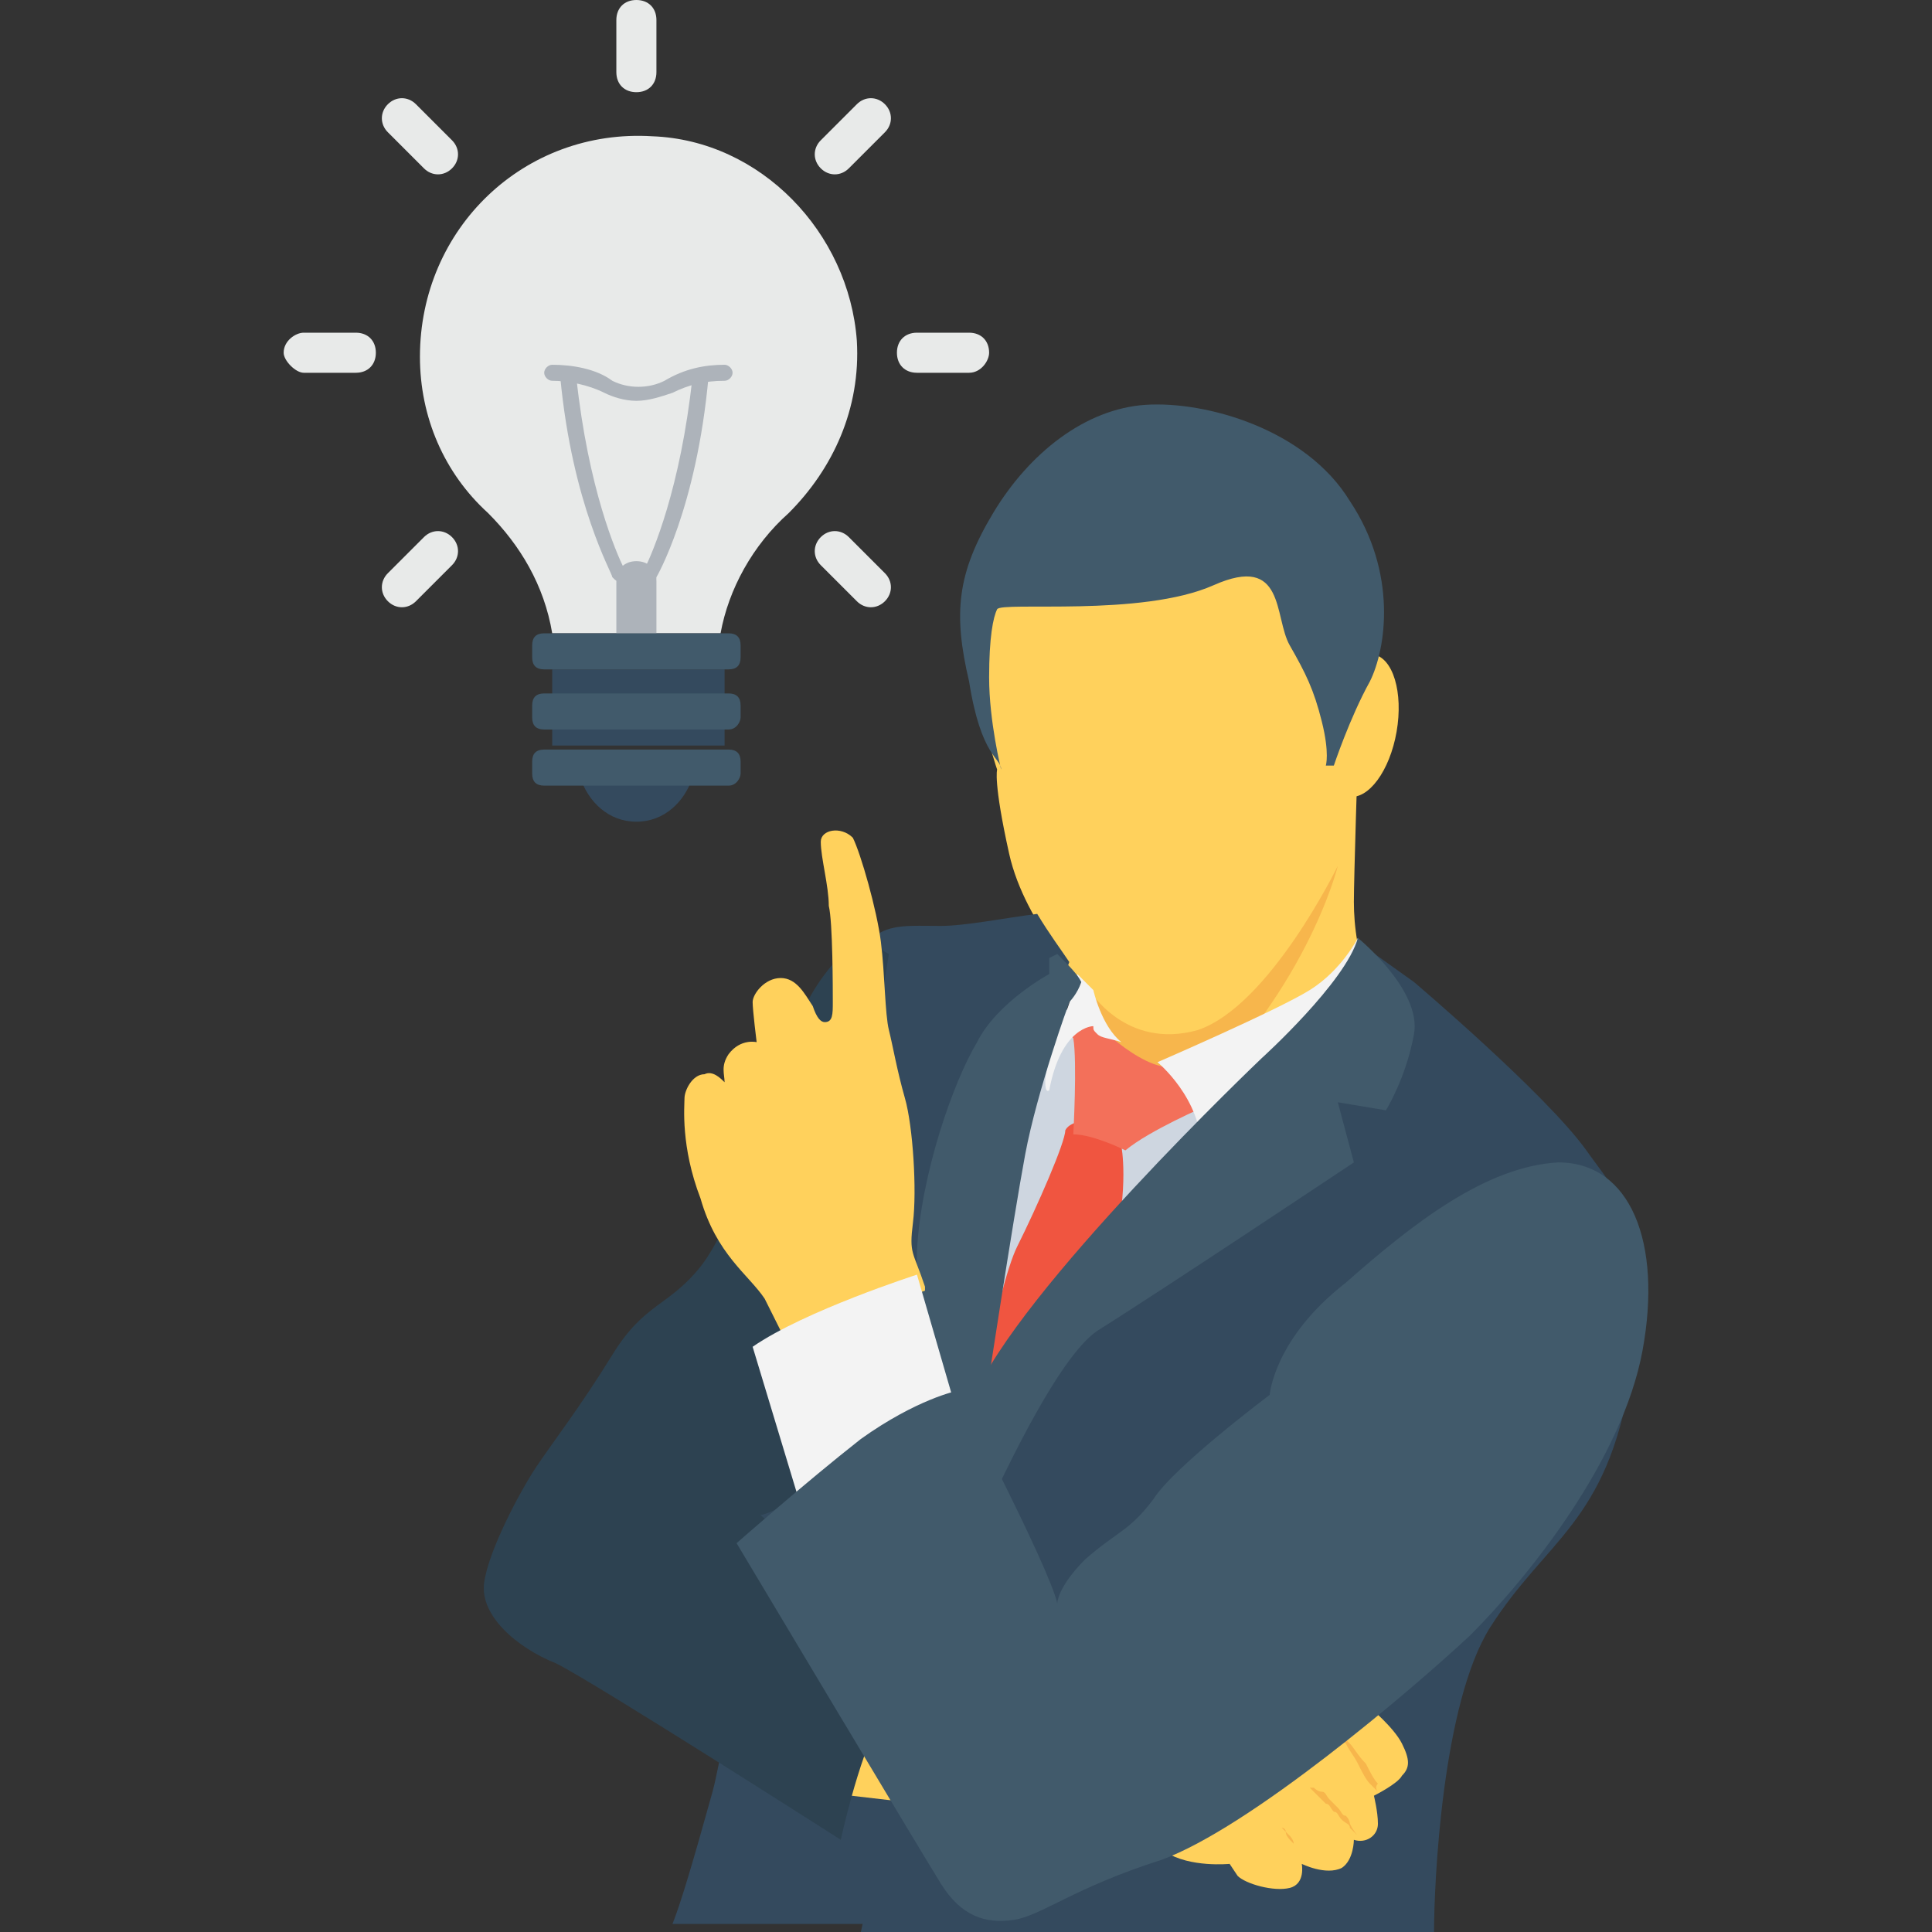 <?xml version="1.0" encoding="UTF-8"?> <!-- Generator: Adobe Illustrator 19.0.0, SVG Export Plug-In . SVG Version: 6.00 Build 0) --> <svg xmlns="http://www.w3.org/2000/svg" xmlns:xlink="http://www.w3.org/1999/xlink" id="Capa_1" x="0px" y="0px" viewBox="0 0 514.133 514.133" style="enable-background:new 0 0 514.133 514.133;" xml:space="preserve"><rect x="0" y="0" width="514.133" height="514.133" fill="#333333" stroke="none"/> <g> <path style="fill:#FFD15C;" d="M361.352,200.533c0,0-1.067,33.067-1.067,39.467c0,6.4,1.067,14.933,4.267,21.333 c3.2,6.4,3.2,7.467,3.2,7.467l-56.533,40.533L284.552,294.4l5.333-30.933c0,0-17.067-17.067-21.333-36.267s-3.2-22.4-3.2-22.4 s-8.533-24.533-5.333-41.6s20.267-28.8,23.467-29.867c3.2-1.067,25.6-4.267,29.867-4.267s25.6,5.333,33.067,19.2 S361.352,200.533,361.352,200.533z"></path> <ellipse transform="matrix(0.171 -0.985 0.985 0.171 110.086 516.974)" style="fill:#FFD15C;" cx="362.352" cy="193.047" rx="19.2" ry="9.6"></ellipse> </g> <path style="fill:#415A6B;" d="M266.419,204.8c0,0-3.2-12.8-3.2-24.533c0-10.667,1.067-16,2.133-18.133 c1.067-2.133,38.4,2.133,57.6-6.4c19.2-8.533,16,8.533,20.267,16s6.4,11.733,8.533,20.267s1.067,11.733,1.067,11.733h2.133 c0,0,4.267-12.8,9.6-22.4c4.267-8.533,7.467-28.8-5.333-48c-11.733-19.2-38.4-26.667-54.4-25.6s-30.933,12.8-40.533,28.8 c-9.6,16-10.667,26.667-6.4,44.8C261.086,201.6,266.419,201.6,266.419,204.8z"></path> <path style="fill:#F7B64C;" d="M356.019,230.4c0,0-18.133,37.333-37.333,43.733c-19.2,5.333-28.8-10.667-28.8-10.667l-5.333,30.933 c0,0,10.667,6.4,18.133,10.667c3.2-2.133,6.4-5.333,9.6-8.533C347.486,265.6,356.019,230.4,356.019,230.4z"></path> <path style="fill:#CED6E0;" d="M311.219,285.867l41.6,11.733L241.886,407.467l30.933-142.933l17.067,6.4 C289.886,269.867,295.219,285.867,311.219,285.867z"></path> <path style="fill:#F05540;" d="M298.419,305.067c0,0,2.133,10.667-2.133,27.733c-3.2,17.067-39.467,56.533-39.467,56.533 s8.533-46.933,13.867-57.6s12.8-27.733,12.8-30.933C285.619,296.533,298.419,297.6,298.419,305.067z"></path> <path style="fill:#F3705A;" d="M309.086,283.733c-5.333-1.067-11.733-6.4-11.733-6.4l-4.267-3.2l-6.4-3.2L285.619,272 c0,0-1.067,0-1.067,1.067c0,1.067,0,2.133,1.067,3.2c1.067,6.4,0,25.6,0,25.6c5.333,0,13.867,4.267,13.867,4.267 c6.4-5.333,21.333-11.733,21.333-11.733S314.419,283.733,309.086,283.733z"></path> <g> <path style="fill:#F3F3F3;" d="M361.352,249.6c0,0-4.267,8.533-12.8,13.867c-8.533,5.333-40.533,19.2-40.533,19.2 s11.733,9.6,11.733,23.467l46.933-43.733L361.352,249.6z"></path> <path style="fill:#F3F3F3;" d="M292.019,275.2c-1.067-1.067-1.067-1.067-1.067-2.133c0,0-8.533,0-11.733,17.067 c0,0-1.067,1.067-1.067-2.133c0-4.267,3.2-12.8,5.333-18.133c2.133-5.333,3.2-10.667,3.2-10.667l4.267,4.267 c0,0,2.133,9.6,7.467,13.867l0,0C295.219,276.267,293.086,276.267,292.019,275.2z"></path> </g> <path style="fill:#344A5E;" d="M233.352,512c5.333-18.133,26.667-105.6,26.667-136.533c0-46.933,16-96,24.533-119.467 c-2.133-3.2-5.333-7.467-8.533-12.8c-8.533,1.067-19.2,3.2-25.6,3.2c-11.733,0-16-1.067-23.467,8.533S197.086,449.067,189.619,476.8 c-5.333,19.2-8.533,29.867-10.667,35.2L233.352,512L233.352,512z"></path> <path style="fill:#FFD15C;" d="M217.352,476.8l73.6,8.533l-34.133-35.2C257.886,450.133,233.352,452.267,217.352,476.8z"></path> <path style="fill:#2D4251;" d="M236.552,253.867l-7.467-4.267c0,0-12.8,8.533-18.133,26.667c-5.333,18.133-16,50.133-24.533,60.8 c-8.533,10.667-14.933,9.6-23.467,23.467c-8.533,13.867-16,23.467-20.267,29.867s-12.8,22.4-13.867,30.933 c-1.067,8.533,8.533,17.067,19.2,21.333C158.686,448,223.752,489.6,223.752,489.6s4.267-20.267,10.667-33.067 c6.4-12.8,8.533-18.133,8.533-18.133c0-1.067-40.533-35.2-40.533-35.2s11.733-2.133,19.2-19.2c7.467-17.067,5.333-55.467,7.467-73.6 C230.152,292.267,236.552,253.867,236.552,253.867z"></path> <path style="fill:#415A6B;" d="M287.752,261.333c-1.067,3.2-3.2,5.333-3.2,5.333s-8.533,23.467-11.733,40.533 c-3.2,17.067-10.667,66.133-10.667,66.133l-24.533,86.4c0,0,6.4-106.667,6.4-126.933c1.067-20.267,9.6-44.8,16-55.467 c5.333-10.667,19.2-18.133,19.2-18.133v-4.267l2.133-1.067C284.552,257.067,286.686,259.2,287.752,261.333z"></path> <path style="fill:#FFD15C;" d="M203.486,345.6c1.067,2.133,3.2,6.4,6.4,12.8c11.733-5.333,23.467-10.667,36.267-14.933V342.4 c-3.2-9.6-4.267-8.533-3.2-17.067c1.067-8.533,0-25.6-2.133-33.067c-2.133-7.467-3.2-13.867-4.267-18.133 c-1.067-4.267-1.067-14.933-2.133-23.467c-1.067-8.533-5.333-23.467-7.467-27.733c-3.2-3.2-8.533-2.133-8.533,1.067 c0,4.267,2.133,11.733,2.133,17.067c1.067,4.267,1.067,22.4,1.067,25.6c0,3.2,0,5.333-2.133,5.333c-1.067,0-2.133-1.067-3.2-4.267 c-2.133-3.2-4.267-7.467-8.533-7.467s-7.467,4.267-7.467,6.4c0,2.133,1.067,10.667,1.067,10.667s-4.267-1.067-7.467,3.2 c-2.133,3.2-1.067,5.333-1.067,7.467c-1.067-1.067-3.2-3.2-5.333-2.133c-3.2,0-5.333,4.267-5.333,6.4 c0,2.133-1.067,12.8,4.267,26.667C190.686,333.867,199.219,339.2,203.486,345.6z"></path> <path style="fill:#F3F3F3;" d="M253.619,372.267l-9.6-33.067c0,0-29.867,9.6-43.733,19.2l13.867,45.867L253.619,372.267z"></path> <path style="fill:#344A5E;" d="M422.152,306.133c-10.667-14.933-45.867-44.8-45.867-44.8l-14.933-10.667 c2.133,18.133-45.867,64-80,103.467c-8.533,13.867-14.933,28.8-23.467,43.733c-11.733,40.533-25.6,101.333-28.8,116.267h152.533 c0-12.8,2.133-60.8,14.933-81.067c14.933-23.467,30.933-27.733,37.333-66.133C440.286,326.4,432.819,321.067,422.152,306.133z"></path> <path style="fill:#FFD15C;" d="M364.552,454.4c0,0,6.4,5.333,8.533,9.6c2.133,4.267,2.133,6.4,0,8.533 c-1.067,2.133-7.467,5.333-7.467,5.333s1.067,4.267,1.067,7.467s-3.2,5.333-6.4,4.267c0,0,0,5.333-3.2,7.467 C352.819,499.2,346.419,496,346.419,496s1.067,5.333-3.2,6.4c-4.267,1.067-11.733-1.067-13.867-3.2c-2.133-3.2-2.133-3.2-2.133-3.2 s-10.667,1.067-17.067-3.2s-6.4-4.267-6.4-4.267L364.552,454.4z"></path> <g> <path style="fill:#F7B64C;" d="M366.686,476.8c0,0-1.067-1.067-2.133-2.133c-1.067-1.067-2.133-3.2-3.2-5.333s-2.133-3.2-3.2-5.333 c-1.067-1.067-1.067-2.133-1.067-2.133s1.067,1.067,2.133,2.133c1.067,1.067,2.133,3.2,4.267,5.333 c1.067,2.133,2.133,4.267,3.2,5.333C365.619,475.733,366.686,476.8,366.686,476.8z"></path> <path style="fill:#F7B64C;" d="M361.352,488.533c0,0-1.067-1.067-2.133-2.133c0-1.067-1.067-1.067-2.133-2.133 c-1.067-1.067-1.067-2.133-2.133-2.133c-1.067-1.067-1.067-2.133-2.133-2.133l-1.067-1.067l-1.067-1.067 c-1.067-1.067-1.067-1.067-1.067-1.067l-1.067-1.067c0,0,0,0,1.067,0c0,0,1.067,1.067,2.133,1.067c1.067,0,1.067,1.067,2.133,2.133 c1.067,1.067,1.067,1.067,2.133,2.133c1.067,1.067,1.067,2.133,2.133,2.133c1.067,1.067,1.067,2.133,1.067,2.133 C360.286,487.467,361.352,488.533,361.352,488.533z"></path> <path style="fill:#F7B64C;" d="M347.486,494.933c0,0,0-1.067-1.067-1.067c-1.067-1.067-1.067-2.133-2.133-3.2 c-1.067-1.067-2.133-2.133-2.133-3.2l-1.067-1.067l0,0l0,0c0,0,1.067,0,1.067,1.067l1.067,1.067c0,0,1.067,1.067,1.067,2.133 c1.067,1.067,1.067,2.133,2.133,3.2C347.486,493.867,347.486,494.933,347.486,494.933z"></path> </g> <g> <path style="fill:#415A6B;" d="M361.352,249.6c0,0,17.067,13.867,14.933,25.6c-2.133,11.733-7.467,20.267-7.467,20.267l-12.8-2.133 l4.267,16c0,0-51.2,34.133-68.267,44.8c-17.067,11.733-45.867,86.4-54.4,105.6c0,0,10.667-58.667,21.333-87.467 c11.733-28.8,76.8-90.667,76.8-90.667S358.152,261.333,361.352,249.6z"></path> <path style="fill:#415A6B;" d="M337.886,371.2c0,0,1.067-14.933,20.267-29.867c18.133-16,37.333-30.933,56.533-32 c19.2,0,27.733,21.333,22.4,50.133c-5.333,28.8-29.867,59.733-45.867,75.733c-16,14.933-58.667,51.2-82.133,59.733 c-23.467,7.467-32,14.933-39.467,16s-13.867-1.067-19.2-9.6c-5.333-8.533-54.4-90.667-54.4-90.667s18.133-16,33.067-27.733 c14.933-10.667,25.6-12.8,25.6-12.8s24.533,46.933,26.667,56.533c0,0,0-4.267,7.467-11.733c8.533-7.467,11.733-7.467,18.133-16 C312.286,390.4,337.886,371.2,337.886,371.2z"></path> </g> <g> <path style="fill:#344A5E;" d="M154.419,206.933c2.133,6.4,7.467,11.733,14.933,11.733s12.8-5.333,14.933-11.733H154.419z"></path> <rect x="146.952" y="178.133" style="fill:#344A5E;" width="45.867" height="20.267"></rect> </g> <path style="fill:#E8EAE9;" d="M146.952,168.533h44.8c2.133-11.733,8.533-23.467,18.133-32c11.733-11.733,19.2-27.733,18.133-45.867 c-2.133-28.8-25.6-53.333-54.4-54.4c-34.133-2.133-61.867,24.533-61.867,58.667c0,16,6.4,30.933,18.133,41.6 C138.419,145.067,144.819,155.733,146.952,168.533z"></path> <path style="fill:#ADB3BA;" d="M169.352,149.333c-3.2,0-5.333,2.133-5.333,5.333v13.867h10.667v-13.867 C174.686,151.467,172.552,149.333,169.352,149.333z"></path> <g> <path style="fill:#415A6B;" d="M193.886,178.133h-49.067c-2.133,0-3.2-1.067-3.2-3.2v-3.2c0-2.133,1.067-3.2,3.2-3.2h49.067 c2.133,0,3.2,1.067,3.2,3.2v3.2C197.086,177.067,196.019,178.133,193.886,178.133z"></path> <path style="fill:#415A6B;" d="M193.886,194.133h-49.067c-2.133,0-3.2-1.067-3.2-3.2v-3.2c0-2.133,1.067-3.2,3.2-3.2h49.067 c2.133,0,3.2,1.067,3.2,3.2v3.2C197.086,192,196.019,194.133,193.886,194.133z"></path> <path style="fill:#415A6B;" d="M193.886,209.067h-49.067c-2.133,0-3.2-1.067-3.2-3.2v-3.2c0-2.133,1.067-3.2,3.2-3.2h49.067 c2.133,0,3.2,1.067,3.2,3.2v3.2C197.086,206.933,196.019,209.067,193.886,209.067z"></path> </g> <g> <path style="fill:#ADB3BA;" d="M169.352,106.667c-3.2,0-6.4-1.067-8.533-2.133c-4.267-2.133-9.6-3.2-13.867-3.2 c-1.067,0-2.133-1.067-2.133-2.133s1.067-2.133,2.133-2.133c5.333,0,11.733,1.067,16,4.267c4.267,2.133,9.6,2.133,13.867,0 c5.333-3.2,10.667-4.267,16-4.267c1.067,0,2.133,1.067,2.133,2.133c0,1.067-1.067,2.133-2.133,2.133l0,0 c-5.333,0-9.6,1.067-13.867,3.2C175.752,105.6,172.552,106.667,169.352,106.667z"></path> <path style="fill:#ADB3BA;" d="M172.552,154.667h-7.467c-1.067,0-1.067,0-2.133-1.067c0-1.067-10.667-19.2-13.867-53.333 c0-1.067,1.067-2.133,2.133-2.133c1.067,0,2.133,1.067,2.133,2.133c3.2,29.867,10.667,46.933,12.8,51.2h5.333 c2.133-4.267,9.6-21.333,12.8-51.2c0-1.067,1.067-2.133,2.133-2.133c1.067,0,2.133,1.067,2.133,2.133 c-3.2,35.2-13.867,53.333-13.867,53.333C174.686,154.667,173.619,154.667,172.552,154.667z"></path> </g> <g> <path style="fill:#E8EAE9;" d="M169.352,0c-3.2,0-5.333,2.133-5.333,5.333V19.2c0,3.2,2.133,5.333,5.333,5.333 c3.2,0,5.333-2.133,5.333-5.333V5.333C174.686,2.133,172.552,0,169.352,0z"></path> <path style="fill:#E8EAE9;" d="M103.219,27.733c-2.133,2.133-2.133,5.333,0,7.467l9.6,9.6c2.133,2.133,5.333,2.133,7.467,0 c2.133-2.133,2.133-5.333,0-7.467l-9.6-9.6C108.552,25.6,105.352,25.6,103.219,27.733z"></path> <path style="fill:#E8EAE9;" d="M75.486,93.867c0,2.133,3.2,5.333,5.333,5.333h13.867c3.2,0,5.333-2.133,5.333-5.333 c0-3.2-2.133-5.333-5.333-5.333H80.819C78.686,88.533,75.486,90.667,75.486,93.867z"></path> <path style="fill:#E8EAE9;" d="M103.219,160c2.133,2.133,5.333,2.133,7.467,0l9.6-9.6c2.133-2.133,2.133-5.333,0-7.467 s-5.333-2.133-7.467,0l-9.6,9.6C101.086,154.667,101.086,157.867,103.219,160z"></path> <path style="fill:#E8EAE9;" d="M235.486,160c2.133-2.133,2.133-5.333,0-7.467l-9.6-9.6c-2.133-2.133-5.333-2.133-7.467,0 s-2.133,5.333,0,7.467l9.6,9.6C230.152,162.133,233.352,162.133,235.486,160z"></path> <path style="fill:#E8EAE9;" d="M263.219,93.867c0-3.2-2.133-5.333-5.333-5.333h-13.867c-3.2,0-5.333,2.133-5.333,5.333 c0,3.2,2.133,5.333,5.333,5.333h13.867C261.086,99.2,263.219,96,263.219,93.867z"></path> <path style="fill:#E8EAE9;" d="M235.486,27.733c-2.133-2.133-5.333-2.133-7.467,0l-9.6,9.6c-2.133,2.133-2.133,5.333,0,7.467 s5.333,2.133,7.467,0l9.6-9.6C237.619,33.067,237.619,29.867,235.486,27.733z"></path> </g> <g> </g> <g> </g> <g> </g> <g> </g> <g> </g> <g> </g> <g> </g> <g> </g> <g> </g> <g> </g> <g> </g> <g> </g> <g> </g> <g> </g> <g> </g> </svg> 